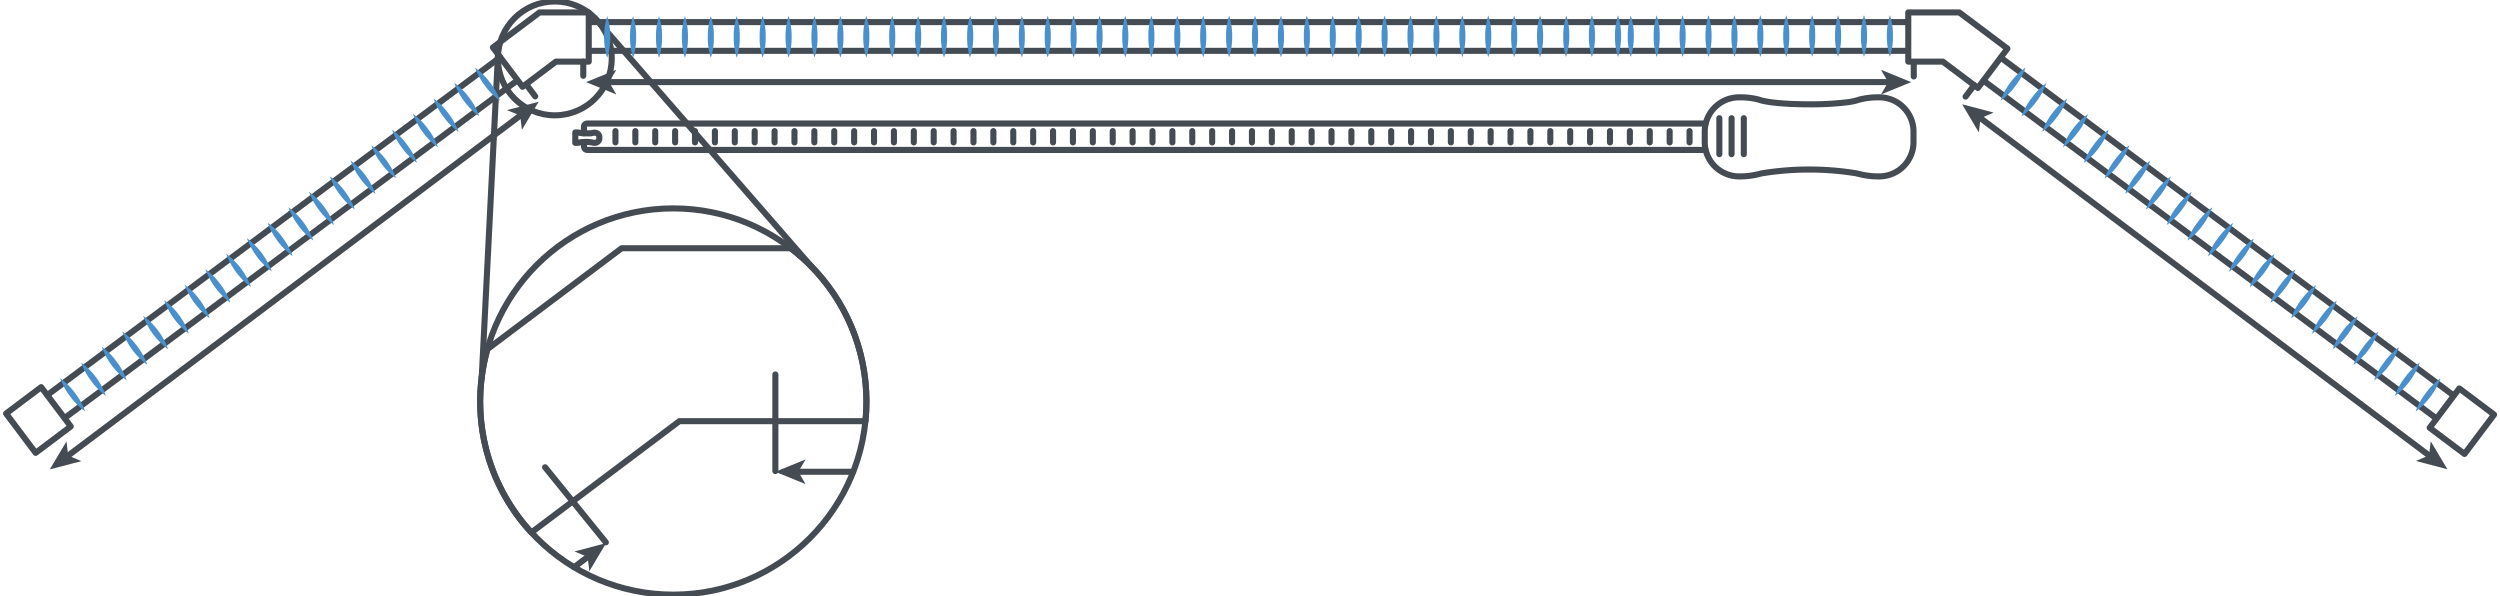 <?xml version="1.0" encoding="UTF-8"?> <svg xmlns="http://www.w3.org/2000/svg" id="Layer_1_copy" data-name="Layer 1 copy" viewBox="0 0 411 98"><defs><style>.cls-1{fill:none;stroke:#444b52;stroke-linecap:round;stroke-linejoin:round;}.cls-2{fill:#444b52;}.cls-3{fill:#4990cd;}</style></defs><polygon class="cls-1" points="81.03 7.8 85.9 14.27 91.4 10.13 96.79 10.13 96.79 2.04 88.7 2.04 81.03 7.8"></polygon><line class="cls-1" x1="326.1" y1="13.26" x2="400.52" y2="68.78"></line><line class="cls-1" x1="328.95" y1="9.49" x2="403.35" y2="65"></line><line class="cls-1" x1="7.81" y1="64.93" x2="82.2" y2="9.43"></line><line class="cls-1" x1="10.65" y1="68.71" x2="85.05" y2="13.21"></line><line class="cls-1" x1="96.84" y1="3.63" x2="313.67" y2="3.63"></line><line class="cls-1" x1="96.85" y1="8.36" x2="313.63" y2="8.36"></line><line class="cls-1" x1="89.61" y1="76.82" x2="99.6" y2="89.16"></line><line class="cls-1" x1="325.39" y1="19.27" x2="399.54" y2="75.03"></line><polygon class="cls-2" points="322.57 17.14 325.32 21.76 325.6 19.43 327.76 18.51 322.57 17.14"></polygon><polygon class="cls-2" points="402.36 77.15 397.17 75.78 399.33 74.87 399.61 72.54 402.36 77.15"></polygon><line class="cls-1" x1="11" y1="75.05" x2="85.73" y2="18.85"></line><polygon class="cls-2" points="8.18 77.17 13.38 75.81 11.21 74.89 10.93 72.56 8.18 77.17"></polygon><polygon class="cls-2" points="88.55 16.73 85.8 21.35 85.52 19.01 83.36 18.1 88.55 16.73"></polygon><line class="cls-1" x1="95.89" y1="10.14" x2="95.89" y2="12.46"></line><line class="cls-1" x1="314.62" y1="10.25" x2="314.62" y2="12.57"></line><line class="cls-1" x1="99.88" y1="13.5" x2="310.67" y2="13.5"></line><polygon class="cls-2" points="96.35 13.5 101.32 15.53 100.14 13.5 101.32 11.47 96.35 13.5"></polygon><polygon class="cls-2" points="314.2 13.5 309.23 15.53 310.41 13.5 309.23 11.47 314.2 13.5"></polygon><circle class="cls-1" cx="91.21" cy="9.6" r="9.36"></circle><line class="cls-1" x1="81.85" y1="9.38" x2="79.2" y2="62.01"></line><line class="cls-1" x1="133.41" y1="43.83" x2="98.54" y2="3.78"></line><line class="cls-1" x1="94.4" y1="93.23" x2="96.82" y2="91.41"></line><polygon class="cls-2" points="99.64 89.29 96.89 93.91 96.61 91.57 94.44 90.66 99.64 89.29"></polygon><line class="cls-1" x1="127.47" y1="61.56" x2="127.47" y2="77.44"></line><line class="cls-1" x1="130.99" y1="77.56" x2="140.25" y2="77.56"></line><polygon class="cls-2" points="127.46 77.56 132.44 79.59 131.25 77.56 132.44 75.53 127.46 77.56"></polygon><path class="cls-1" d="M80.14,57.4a31.67,31.67,0,0,0,7.22,30.14l24.33-18.3h30.59a31.33,31.33,0,0,0,.16-3.23A31.67,31.67,0,0,0,130,40.81H102.2Z"></path><circle class="cls-1" cx="110.69" cy="66.01" r="31.75"></circle><path class="cls-1" d="M96,21.9V20.84a.54.54,0,0,1,.54-.53H280.38"></path><path class="cls-1" d="M280.38,24.65H96.56a.54.54,0,0,1-.54-.53v-.65"></path><line class="cls-1" x1="101.18" y1="21.55" x2="101.18" y2="23.41"></line><line class="cls-1" x1="104.45" y1="21.55" x2="104.45" y2="23.41"></line><line class="cls-1" x1="107.72" y1="21.55" x2="107.72" y2="23.41"></line><line class="cls-1" x1="110.99" y1="21.55" x2="110.99" y2="23.41"></line><line class="cls-1" x1="114.26" y1="21.55" x2="114.26" y2="23.41"></line><line class="cls-1" x1="117.53" y1="21.55" x2="117.53" y2="23.41"></line><line class="cls-1" x1="120.8" y1="21.55" x2="120.8" y2="23.41"></line><line class="cls-1" x1="124.07" y1="21.55" x2="124.07" y2="23.41"></line><line class="cls-1" x1="127.34" y1="21.55" x2="127.34" y2="23.41"></line><line class="cls-1" x1="130.61" y1="21.55" x2="130.61" y2="23.41"></line><line class="cls-1" x1="133.88" y1="21.55" x2="133.88" y2="23.41"></line><line class="cls-1" x1="137.15" y1="21.55" x2="137.15" y2="23.41"></line><line class="cls-1" x1="140.42" y1="21.55" x2="140.42" y2="23.41"></line><line class="cls-1" x1="143.69" y1="21.55" x2="143.69" y2="23.41"></line><line class="cls-1" x1="146.96" y1="21.55" x2="146.96" y2="23.41"></line><line class="cls-1" x1="150.23" y1="21.55" x2="150.23" y2="23.41"></line><line class="cls-1" x1="153.5" y1="21.55" x2="153.5" y2="23.41"></line><line class="cls-1" x1="156.77" y1="21.55" x2="156.77" y2="23.41"></line><line class="cls-1" x1="160.04" y1="21.55" x2="160.04" y2="23.41"></line><line class="cls-1" x1="163.31" y1="21.55" x2="163.31" y2="23.41"></line><line class="cls-1" x1="166.58" y1="21.55" x2="166.58" y2="23.41"></line><line class="cls-1" x1="169.85" y1="21.55" x2="169.85" y2="23.41"></line><line class="cls-1" x1="173.12" y1="21.55" x2="173.12" y2="23.41"></line><line class="cls-1" x1="176.39" y1="21.55" x2="176.39" y2="23.41"></line><line class="cls-1" x1="179.66" y1="21.55" x2="179.66" y2="23.41"></line><line class="cls-1" x1="182.93" y1="21.55" x2="182.93" y2="23.41"></line><line class="cls-1" x1="186.2" y1="21.55" x2="186.2" y2="23.41"></line><line class="cls-1" x1="189.47" y1="21.55" x2="189.47" y2="23.41"></line><line class="cls-1" x1="192.74" y1="21.55" x2="192.74" y2="23.41"></line><line class="cls-1" x1="196.01" y1="21.55" x2="196.01" y2="23.41"></line><line class="cls-1" x1="199.28" y1="21.55" x2="199.28" y2="23.41"></line><line class="cls-1" x1="202.55" y1="21.55" x2="202.55" y2="23.41"></line><line class="cls-1" x1="205.82" y1="21.55" x2="205.82" y2="23.41"></line><line class="cls-1" x1="209.09" y1="21.55" x2="209.09" y2="23.41"></line><line class="cls-1" x1="212.36" y1="21.55" x2="212.36" y2="23.41"></line><line class="cls-1" x1="215.63" y1="21.55" x2="215.63" y2="23.41"></line><line class="cls-1" x1="218.9" y1="21.55" x2="218.9" y2="23.41"></line><line class="cls-1" x1="222.17" y1="21.55" x2="222.17" y2="23.41"></line><line class="cls-1" x1="225.44" y1="21.55" x2="225.44" y2="23.41"></line><line class="cls-1" x1="228.71" y1="21.55" x2="228.71" y2="23.41"></line><line class="cls-1" x1="231.98" y1="21.55" x2="231.98" y2="23.41"></line><line class="cls-1" x1="235.25" y1="21.55" x2="235.25" y2="23.41"></line><line class="cls-1" x1="238.52" y1="21.55" x2="238.52" y2="23.41"></line><line class="cls-1" x1="241.79" y1="21.55" x2="241.79" y2="23.41"></line><line class="cls-1" x1="245.06" y1="21.55" x2="245.06" y2="23.41"></line><line class="cls-1" x1="248.33" y1="21.55" x2="248.33" y2="23.41"></line><line class="cls-1" x1="251.6" y1="21.55" x2="251.6" y2="23.41"></line><line class="cls-1" x1="254.87" y1="21.55" x2="254.87" y2="23.41"></line><line class="cls-1" x1="258.14" y1="21.55" x2="258.14" y2="23.41"></line><line class="cls-1" x1="261.41" y1="21.55" x2="261.41" y2="23.41"></line><line class="cls-1" x1="264.68" y1="21.55" x2="264.68" y2="23.41"></line><line class="cls-1" x1="267.95" y1="21.55" x2="267.95" y2="23.41"></line><line class="cls-1" x1="271.22" y1="21.55" x2="271.22" y2="23.41"></line><line class="cls-1" x1="274.49" y1="21.55" x2="274.49" y2="23.41"></line><line class="cls-1" x1="277.76" y1="21.55" x2="277.76" y2="23.41"></line><path class="cls-1" d="M97.79,21.81h0a1.65,1.65,0,0,0-.38.05l-.28.06c-.2,0-.49,0-.81,0a4.08,4.08,0,0,1-1.09-.1,2.71,2.71,0,0,0-.34-.05h-.31v1.71h.31s.27,0,.4-.06a5.94,5.94,0,0,1,2.06,0,1.61,1.61,0,0,0,.44.06h0a.74.74,0,0,0,.74-.74v-.23A.74.74,0,0,0,97.79,21.81Z"></path><path class="cls-3" d="M99.82,9.51a11,11,0,0,1-.5-3.43,11,11,0,0,1,.5-3.43,10.49,10.49,0,0,1,.5,3.43A10.72,10.72,0,0,1,99.82,9.51Z"></path><path class="cls-3" d="M104.08,9.51a11,11,0,0,1-.5-3.43,11,11,0,0,1,.5-3.43,10.45,10.45,0,0,1,.5,3.43A10.76,10.76,0,0,1,104.08,9.51Z"></path><path class="cls-3" d="M108.34,9.5a11,11,0,0,1-.5-3.43,10.94,10.94,0,0,1,.5-3.42,10.39,10.39,0,0,1,.5,3.42A10.41,10.41,0,0,1,108.34,9.5Z"></path><path class="cls-3" d="M112.6,9.5a11,11,0,0,1-.5-3.43,11,11,0,0,1,.5-3.43,10.49,10.49,0,0,1,.5,3.43A10.45,10.45,0,0,1,112.6,9.5Z"></path><path class="cls-3" d="M116.86,9.5a11,11,0,0,1-.5-3.43,11,11,0,0,1,.5-3.43,10.41,10.41,0,0,1,.5,3.43A10.49,10.49,0,0,1,116.86,9.5Z"></path><path class="cls-3" d="M121.12,9.49a11,11,0,0,1-.5-3.43,10.94,10.94,0,0,1,.5-3.42,10.39,10.39,0,0,1,.5,3.42A10.41,10.41,0,0,1,121.12,9.49Z"></path><path class="cls-3" d="M125.38,9.49a11,11,0,0,1-.5-3.43,11,11,0,0,1,.5-3.43,10.49,10.49,0,0,1,.5,3.43A10.45,10.45,0,0,1,125.38,9.49Z"></path><path class="cls-3" d="M129.64,9.49a11,11,0,0,1-.5-3.43,11,11,0,0,1,.5-3.43,10.41,10.41,0,0,1,.5,3.43A10.49,10.49,0,0,1,129.64,9.49Z"></path><path class="cls-3" d="M133.9,9.48a11,11,0,0,1-.5-3.43,10.94,10.94,0,0,1,.5-3.42,10.39,10.39,0,0,1,.5,3.42A10.41,10.41,0,0,1,133.9,9.48Z"></path><path class="cls-3" d="M138.16,9.48a11,11,0,0,1-.5-3.43,11,11,0,0,1,.5-3.43,10.49,10.49,0,0,1,.5,3.43A10.45,10.45,0,0,1,138.16,9.48Z"></path><path class="cls-3" d="M142.42,9.48a11,11,0,0,1-.5-3.43,11,11,0,0,1,.5-3.43,10.41,10.41,0,0,1,.5,3.43A10.49,10.49,0,0,1,142.42,9.48Z"></path><path class="cls-3" d="M146.68,9.47a11,11,0,0,1-.5-3.43,10.94,10.94,0,0,1,.5-3.42,10.39,10.39,0,0,1,.5,3.42A10.41,10.41,0,0,1,146.68,9.47Z"></path><path class="cls-3" d="M150.94,9.47a11,11,0,0,1-.5-3.43,11,11,0,0,1,.5-3.43,10.49,10.49,0,0,1,.5,3.43A10.45,10.45,0,0,1,150.94,9.47Z"></path><path class="cls-3" d="M155.2,9.47A11,11,0,0,1,154.7,6a11,11,0,0,1,.5-3.43A10.41,10.41,0,0,1,155.7,6,10.49,10.49,0,0,1,155.2,9.47Z"></path><path class="cls-3" d="M159.46,9.46A10.67,10.67,0,0,1,159,6a10.65,10.65,0,0,1,.49-3.42A10.39,10.39,0,0,1,160,6,10.41,10.41,0,0,1,159.46,9.46Z"></path><path class="cls-3" d="M163.73,9.46a10.45,10.45,0,0,1-.5-3.43,10.49,10.49,0,0,1,.5-3.43A10.75,10.75,0,0,1,164.22,6,10.71,10.71,0,0,1,163.73,9.46Z"></path><path class="cls-3" d="M168,9.46a10.49,10.49,0,0,1-.5-3.43A10.41,10.41,0,0,1,168,2.6,10.67,10.67,0,0,1,168.48,6,10.75,10.75,0,0,1,168,9.46Z"></path><path class="cls-3" d="M172.25,9.45a10.41,10.41,0,0,1-.5-3.43,10.39,10.39,0,0,1,.5-3.42,10.94,10.94,0,0,1,.5,3.42A11,11,0,0,1,172.25,9.45Z"></path><path class="cls-3" d="M176.51,9.45A10.45,10.45,0,0,1,176,6a10.49,10.49,0,0,1,.5-3.43A11,11,0,0,1,177,6,11,11,0,0,1,176.51,9.45Z"></path><path class="cls-3" d="M180.77,9.45a10.49,10.49,0,0,1-.5-3.43,10.41,10.41,0,0,1,.5-3.43,11,11,0,0,1,.5,3.43A11,11,0,0,1,180.77,9.45Z"></path><path class="cls-3" d="M185,9.44a10.41,10.41,0,0,1-.5-3.43,10.39,10.39,0,0,1,.5-3.42,10.94,10.94,0,0,1,.5,3.42A11,11,0,0,1,185,9.44Z"></path><path class="cls-3" d="M189.29,9.44a10.45,10.45,0,0,1-.5-3.43,10.49,10.49,0,0,1,.5-3.43,11,11,0,0,1,.5,3.43A11,11,0,0,1,189.29,9.44Z"></path><path class="cls-3" d="M193.55,9.44a10.49,10.49,0,0,1-.5-3.43,10.41,10.41,0,0,1,.5-3.43,11,11,0,0,1,.5,3.43A11,11,0,0,1,193.55,9.44Z"></path><path class="cls-3" d="M197.81,9.43a10.41,10.41,0,0,1-.5-3.43,10.39,10.39,0,0,1,.5-3.42,10.94,10.94,0,0,1,.5,3.42A11,11,0,0,1,197.81,9.43Z"></path><path class="cls-3" d="M202.07,9.43a10.45,10.45,0,0,1-.5-3.43,10.49,10.49,0,0,1,.5-3.43,11,11,0,0,1,.5,3.43A11,11,0,0,1,202.07,9.43Z"></path><path class="cls-3" d="M206.33,9.43a10.49,10.49,0,0,1-.5-3.43,10.41,10.41,0,0,1,.5-3.43,11,11,0,0,1,.5,3.43A11,11,0,0,1,206.33,9.43Z"></path><path class="cls-3" d="M210.59,9.42a10.41,10.41,0,0,1-.5-3.43,10.39,10.39,0,0,1,.5-3.42,10.94,10.94,0,0,1,.5,3.42A11,11,0,0,1,210.59,9.42Z"></path><path class="cls-3" d="M214.85,9.42a10.45,10.45,0,0,1-.5-3.43,10.49,10.49,0,0,1,.5-3.43,11,11,0,0,1,.5,3.43A11,11,0,0,1,214.85,9.42Z"></path><path class="cls-3" d="M219.11,9.42a10.49,10.49,0,0,1-.5-3.43,10.41,10.41,0,0,1,.5-3.43,11,11,0,0,1,.5,3.43A11,11,0,0,1,219.11,9.42Z"></path><path class="cls-3" d="M223.37,9.41a10.68,10.68,0,0,1-.5-3.43,10.39,10.39,0,0,1,.5-3.42,10.94,10.94,0,0,1,.5,3.42A11,11,0,0,1,223.37,9.41Z"></path><path class="cls-3" d="M227.63,9.41a10.72,10.72,0,0,1-.5-3.43,10.49,10.49,0,0,1,.5-3.43,11,11,0,0,1,.5,3.43A11,11,0,0,1,227.63,9.41Z"></path><path class="cls-3" d="M231.89,9.4a10.66,10.66,0,0,1-.5-3.42,10.41,10.41,0,0,1,.5-3.43,11,11,0,0,1,.5,3.43A10.94,10.94,0,0,1,231.89,9.4Z"></path><path class="cls-3" d="M236.15,9.4a10.68,10.68,0,0,1-.5-3.43,10.39,10.39,0,0,1,.5-3.42,10.66,10.66,0,0,1,.5,3.42A11,11,0,0,1,236.15,9.4Z"></path><path class="cls-3" d="M240.41,9.4a10.72,10.72,0,0,1-.5-3.43,10.49,10.49,0,0,1,.5-3.43,10.76,10.76,0,0,1,.5,3.43A11,11,0,0,1,240.41,9.4Z"></path><path class="cls-3" d="M244.67,9.39a10.66,10.66,0,0,1-.5-3.42,10.41,10.41,0,0,1,.5-3.43,10.68,10.68,0,0,1,.5,3.43A10.94,10.94,0,0,1,244.67,9.39Z"></path><path class="cls-3" d="M248.93,9.39a10.68,10.68,0,0,1-.5-3.43,10.39,10.39,0,0,1,.5-3.42,10.66,10.66,0,0,1,.5,3.42A11,11,0,0,1,248.93,9.39Z"></path><path class="cls-3" d="M253.19,9.39a11,11,0,0,1-.5-3.43,10.49,10.49,0,0,1,.5-3.43,10.76,10.76,0,0,1,.5,3.43A11,11,0,0,1,253.19,9.39Z"></path><path class="cls-3" d="M257.45,9.38A10.94,10.94,0,0,1,257,6a10.41,10.41,0,0,1,.5-3.43A10.68,10.68,0,0,1,258,6,10.94,10.94,0,0,1,257.45,9.38Z"></path><path class="cls-3" d="M261.71,9.38a11,11,0,0,1-.5-3.43,10.39,10.39,0,0,1,.5-3.42,10.39,10.39,0,0,1,.5,3.42A11,11,0,0,1,261.71,9.38Z"></path><path class="cls-3" d="M266,9.38a11,11,0,0,1-.5-3.43,10.76,10.76,0,0,1,.5-3.43,10.49,10.49,0,0,1,.5,3.43A11,11,0,0,1,266,9.38Z"></path><path class="cls-3" d="M268.1,9.38A11,11,0,0,1,267.6,6a10.72,10.72,0,0,1,.5-3.43A10.45,10.45,0,0,1,268.6,6,11,11,0,0,1,268.1,9.38Z"></path><path class="cls-3" d="M272.36,9.37a10.94,10.94,0,0,1-.5-3.42,10.68,10.68,0,0,1,.5-3.43,10.41,10.41,0,0,1,.5,3.43A10.94,10.94,0,0,1,272.36,9.37Z"></path><path class="cls-3" d="M276.62,9.37a11,11,0,0,1-.5-3.43,10.76,10.76,0,0,1,.5-3.43,10.49,10.49,0,0,1,.5,3.43A11,11,0,0,1,276.62,9.37Z"></path><path class="cls-3" d="M280.88,9.37a11,11,0,0,1-.5-3.43,10.72,10.72,0,0,1,.5-3.43,10.45,10.45,0,0,1,.5,3.43A10.76,10.76,0,0,1,280.88,9.37Z"></path><path class="cls-3" d="M285.14,9.36a10.94,10.94,0,0,1-.5-3.42,10.68,10.68,0,0,1,.5-3.43,10.41,10.41,0,0,1,.5,3.43A10.66,10.66,0,0,1,285.14,9.36Z"></path><path class="cls-3" d="M289.4,9.36a11,11,0,0,1-.5-3.43,10.76,10.76,0,0,1,.5-3.43,10.49,10.49,0,0,1,.5,3.43A10.72,10.72,0,0,1,289.4,9.36Z"></path><path class="cls-3" d="M293.66,9.36a11,11,0,0,1-.5-3.43,11,11,0,0,1,.5-3.43,10.45,10.45,0,0,1,.5,3.43A10.76,10.76,0,0,1,293.66,9.36Z"></path><path class="cls-3" d="M297.92,9.35a10.94,10.94,0,0,1-.5-3.42,11,11,0,0,1,.5-3.43,10.41,10.41,0,0,1,.5,3.43A10.66,10.66,0,0,1,297.92,9.35Z"></path><path class="cls-3" d="M302.18,9.35a11,11,0,0,1-.5-3.43,11,11,0,0,1,.5-3.43,10.49,10.49,0,0,1,.5,3.43A10.72,10.72,0,0,1,302.18,9.35Z"></path><path class="cls-3" d="M306.44,9.35a11,11,0,0,1-.5-3.43,11,11,0,0,1,.5-3.43,10.45,10.45,0,0,1,.5,3.43A10.76,10.76,0,0,1,306.44,9.35Z"></path><path class="cls-3" d="M310.7,9.34a10.94,10.94,0,0,1-.5-3.42,11,11,0,0,1,.5-3.43,10.41,10.41,0,0,1,.5,3.43A10.39,10.39,0,0,1,310.7,9.34Z"></path><line class="cls-1" x1="323.14" y1="15.88" x2="324.54" y2="14.03"></line><rect class="cls-1" x="2.71" y="65" width="7.22" height="8.09" transform="translate(-40.23 17.66) rotate(-36.94)"></rect><line class="cls-1" x1="86.56" y1="13.94" x2="87.99" y2="15.84"></line><polygon class="cls-1" points="330.02 7.99 322.1 2.04 313.72 2.04 313.72 10.13 319.4 10.13 325.16 14.46 330.02 7.99"></polygon><rect class="cls-1" x="400.66" y="65.64" width="8.09" height="7.16" transform="translate(106.14 351.06) rotate(-53.05)"></rect><path class="cls-3" d="M14,67.63a10.91,10.91,0,0,1-2.45-2.44,10.69,10.69,0,0,1-1.65-3,10.55,10.55,0,0,1,2.45,2.45A10.51,10.51,0,0,1,14,67.63Z"></path><path class="cls-3" d="M17.41,65.08A10.75,10.75,0,0,1,15,62.63a10.51,10.51,0,0,1-1.65-3A10.51,10.51,0,0,1,15.76,62,10.69,10.69,0,0,1,17.41,65.08Z"></path><path class="cls-3" d="M20.82,62.52A11.92,11.92,0,0,1,16.72,57a10.55,10.55,0,0,1,2.45,2.45A10.64,10.64,0,0,1,20.82,62.52Z"></path><path class="cls-3" d="M24.23,60a12.06,12.06,0,0,1-4.1-5.49,10.55,10.55,0,0,1,2.45,2.45A10.51,10.51,0,0,1,24.23,60Z"></path><path class="cls-3" d="M27.64,57.42a12.06,12.06,0,0,1-4.1-5.49A10.51,10.51,0,0,1,26,54.37,10.69,10.69,0,0,1,27.64,57.42Z"></path><path class="cls-3" d="M31.05,54.86A11.92,11.92,0,0,1,27,49.37a10.55,10.55,0,0,1,2.45,2.45A10.51,10.51,0,0,1,31.05,54.86Z"></path><path class="cls-3" d="M34.46,52.31a12.06,12.06,0,0,1-4.1-5.49,10.55,10.55,0,0,1,2.45,2.45A10.51,10.51,0,0,1,34.46,52.31Z"></path><path class="cls-3" d="M37.87,49.76a12.06,12.06,0,0,1-4.1-5.49,10.51,10.51,0,0,1,2.45,2.44A10.69,10.69,0,0,1,37.87,49.76Z"></path><path class="cls-3" d="M41.28,47.2a11.92,11.92,0,0,1-4.1-5.49,12.06,12.06,0,0,1,4.1,5.49Z"></path><path class="cls-3" d="M44.69,44.65a12.06,12.06,0,0,1-4.1-5.49,12.06,12.06,0,0,1,4.1,5.49Z"></path><path class="cls-3" d="M48.1,42.1A12.06,12.06,0,0,1,44,36.61a10.51,10.51,0,0,1,2.45,2.44A10.69,10.69,0,0,1,48.1,42.1Z"></path><path class="cls-3" d="M51.51,39.54a11.92,11.92,0,0,1-4.1-5.49,12.06,12.06,0,0,1,4.1,5.49Z"></path><path class="cls-3" d="M54.92,37a10.75,10.75,0,0,1-2.45-2.45,10.75,10.75,0,0,1-1.65-3A11.92,11.92,0,0,1,54.92,37Z"></path><path class="cls-3" d="M58.33,34.44A11,11,0,0,1,55.88,32a10.75,10.75,0,0,1-1.65-3,10.32,10.32,0,0,1,2.45,2.44A10.56,10.56,0,0,1,58.33,34.44Z"></path><path class="cls-3" d="M61.74,31.88a10.91,10.91,0,0,1-2.45-2.44,10.94,10.94,0,0,1-1.65-3.05,12.06,12.06,0,0,1,4.1,5.49Z"></path><path class="cls-3" d="M65.15,29.33a10.75,10.75,0,0,1-2.45-2.45,10.75,10.75,0,0,1-1.65-3,11.92,11.92,0,0,1,4.1,5.49Z"></path><path class="cls-3" d="M68.56,26.78a11,11,0,0,1-2.45-2.45,10.67,10.67,0,0,1-1.65-3,10.55,10.55,0,0,1,2.45,2.45A10.56,10.56,0,0,1,68.56,26.78Z"></path><path class="cls-3" d="M72,24.22a10.91,10.91,0,0,1-2.45-2.44,10.94,10.94,0,0,1-1.65-3.05,10.55,10.55,0,0,1,2.45,2.45A10.51,10.51,0,0,1,72,24.22Z"></path><path class="cls-3" d="M75.38,21.67a10.75,10.75,0,0,1-2.45-2.45,10.75,10.75,0,0,1-1.65-3,10.71,10.71,0,0,1,2.45,2.44A10.69,10.69,0,0,1,75.38,21.67Z"></path><path class="cls-3" d="M78.79,19.12a11,11,0,0,1-2.45-2.45,10.67,10.67,0,0,1-1.65-3.05,10.55,10.55,0,0,1,2.45,2.45A10.56,10.56,0,0,1,78.79,19.12Z"></path><path class="cls-3" d="M82.2,16.56a10.91,10.91,0,0,1-2.45-2.44,10.94,10.94,0,0,1-1.65-3,10.55,10.55,0,0,1,2.45,2.45A10.51,10.51,0,0,1,82.2,16.56Z"></path><path class="cls-3" d="M333,11.11a10.75,10.75,0,0,1-1.65,3,10.75,10.75,0,0,1-2.45,2.45,10.69,10.69,0,0,1,1.65-3.05A10.91,10.91,0,0,1,333,11.11Z"></path><path class="cls-3" d="M336.43,13.66a10.94,10.94,0,0,1-1.65,3.05,10.91,10.91,0,0,1-2.45,2.44,10.51,10.51,0,0,1,1.65-3A10.75,10.75,0,0,1,336.43,13.66Z"></path><path class="cls-3" d="M339.84,16.22a10.89,10.89,0,0,1-1.65,3,10.75,10.75,0,0,1-2.45,2.45,10.56,10.56,0,0,1,1.65-3.05A10.71,10.71,0,0,1,339.84,16.22Z"></path><path class="cls-3" d="M343.25,18.77a10.75,10.75,0,0,1-1.65,3,10.75,10.75,0,0,1-2.45,2.45,10.69,10.69,0,0,1,1.65-3.05A10.91,10.91,0,0,1,343.25,18.77Z"></path><path class="cls-3" d="M346.66,21.32A10.94,10.94,0,0,1,345,24.37a10.71,10.71,0,0,1-2.45,2.44,10.51,10.51,0,0,1,1.65-3A10.75,10.75,0,0,1,346.66,21.32Z"></path><path class="cls-3" d="M350.07,23.88a10.75,10.75,0,0,1-1.65,3A10.75,10.75,0,0,1,346,29.37a10.56,10.56,0,0,1,1.65-3.05A10.71,10.71,0,0,1,350.07,23.88Z"></path><path class="cls-3" d="M353.48,26.43a10.75,10.75,0,0,1-1.65,3,10.75,10.75,0,0,1-2.45,2.45,10.51,10.51,0,0,1,1.65-3A10.75,10.75,0,0,1,353.48,26.43Z"></path><path class="cls-3" d="M356.89,29A10.94,10.94,0,0,1,355.24,32a10.71,10.71,0,0,1-2.45,2.44,10.51,10.51,0,0,1,1.65-3A10.75,10.75,0,0,1,356.89,29Z"></path><path class="cls-3" d="M360.3,31.54a10.75,10.75,0,0,1-1.65,3A10.75,10.75,0,0,1,356.2,37,10.56,10.56,0,0,1,357.85,34,10.91,10.91,0,0,1,360.3,31.54Z"></path><path class="cls-3" d="M363.71,34.09a12.06,12.06,0,0,1-4.1,5.49,10.51,10.51,0,0,1,1.65-3A10.75,10.75,0,0,1,363.71,34.09Z"></path><path class="cls-3" d="M367.12,36.64a10.94,10.94,0,0,1-1.65,3A10.71,10.71,0,0,1,363,42.13a10.51,10.51,0,0,1,1.65-3A10.75,10.75,0,0,1,367.12,36.64Z"></path><path class="cls-3" d="M370.53,39.2a12.06,12.06,0,0,1-4.1,5.49,10.56,10.56,0,0,1,1.65-3A10.91,10.91,0,0,1,370.53,39.2Z"></path><path class="cls-3" d="M373.94,41.75a12.06,12.06,0,0,1-4.1,5.49,10.51,10.51,0,0,1,1.65-3A10.75,10.75,0,0,1,373.94,41.75Z"></path><path class="cls-3" d="M377.35,44.3a10.94,10.94,0,0,1-1.65,3.05,10.71,10.71,0,0,1-2.45,2.44,10.51,10.51,0,0,1,1.65-3A10.75,10.75,0,0,1,377.35,44.3Z"></path><path class="cls-3" d="M380.76,46.86a12.06,12.06,0,0,1-4.1,5.49,10.69,10.69,0,0,1,1.65-3.05A10.91,10.91,0,0,1,380.76,46.86Z"></path><path class="cls-3" d="M384.17,49.41a11.92,11.92,0,0,1-4.1,5.49,10.51,10.51,0,0,1,1.65-3A10.75,10.75,0,0,1,384.17,49.41Z"></path><path class="cls-3" d="M387.58,52a10.81,10.81,0,0,1-1.65,3,10.51,10.51,0,0,1-2.45,2.44,10.51,10.51,0,0,1,1.65-3A11,11,0,0,1,387.58,52Z"></path><path class="cls-3" d="M391,54.52a12.06,12.06,0,0,1-4.1,5.49,10.69,10.69,0,0,1,1.65-3A10.91,10.91,0,0,1,391,54.52Z"></path><path class="cls-3" d="M394.4,57.07a11.92,11.92,0,0,1-4.1,5.49,10.51,10.51,0,0,1,1.65-3A10.75,10.75,0,0,1,394.4,57.07Z"></path><path class="cls-3" d="M397.81,59.62a12,12,0,0,1-4.1,5.5,10.43,10.43,0,0,1,1.65-3.05A11,11,0,0,1,397.81,59.62Z"></path><path class="cls-3" d="M401.22,62.18a12.06,12.06,0,0,1-4.1,5.49,10.69,10.69,0,0,1,1.65-3A10.91,10.91,0,0,1,401.22,62.18Z"></path><path class="cls-1" d="M314.58,21.61v1.74A5.64,5.64,0,0,1,308.94,29h-.35a12.94,12.94,0,0,1-3.32-.49,48.46,48.46,0,0,0-15.7,0,13,13,0,0,1-3.33.49h-.33a5.65,5.65,0,0,1-5.65-5.65V21.61A5.65,5.65,0,0,1,285.91,16h.33a12.52,12.52,0,0,1,2.86.36c1.16.47,4.45.79,8.32.79a50.06,50.06,0,0,0,6.2-.33,10.09,10.09,0,0,0,2.11-.46,12.59,12.59,0,0,1,2.86-.36h.35A5.64,5.64,0,0,1,314.58,21.61Z"></path><line class="cls-1" x1="282.66" y1="19.43" x2="282.66" y2="25.35"></line><line class="cls-1" x1="284.67" y1="19.43" x2="284.67" y2="25.35"></line><line class="cls-1" x1="286.68" y1="19.43" x2="286.68" y2="25.35"></line></svg> 